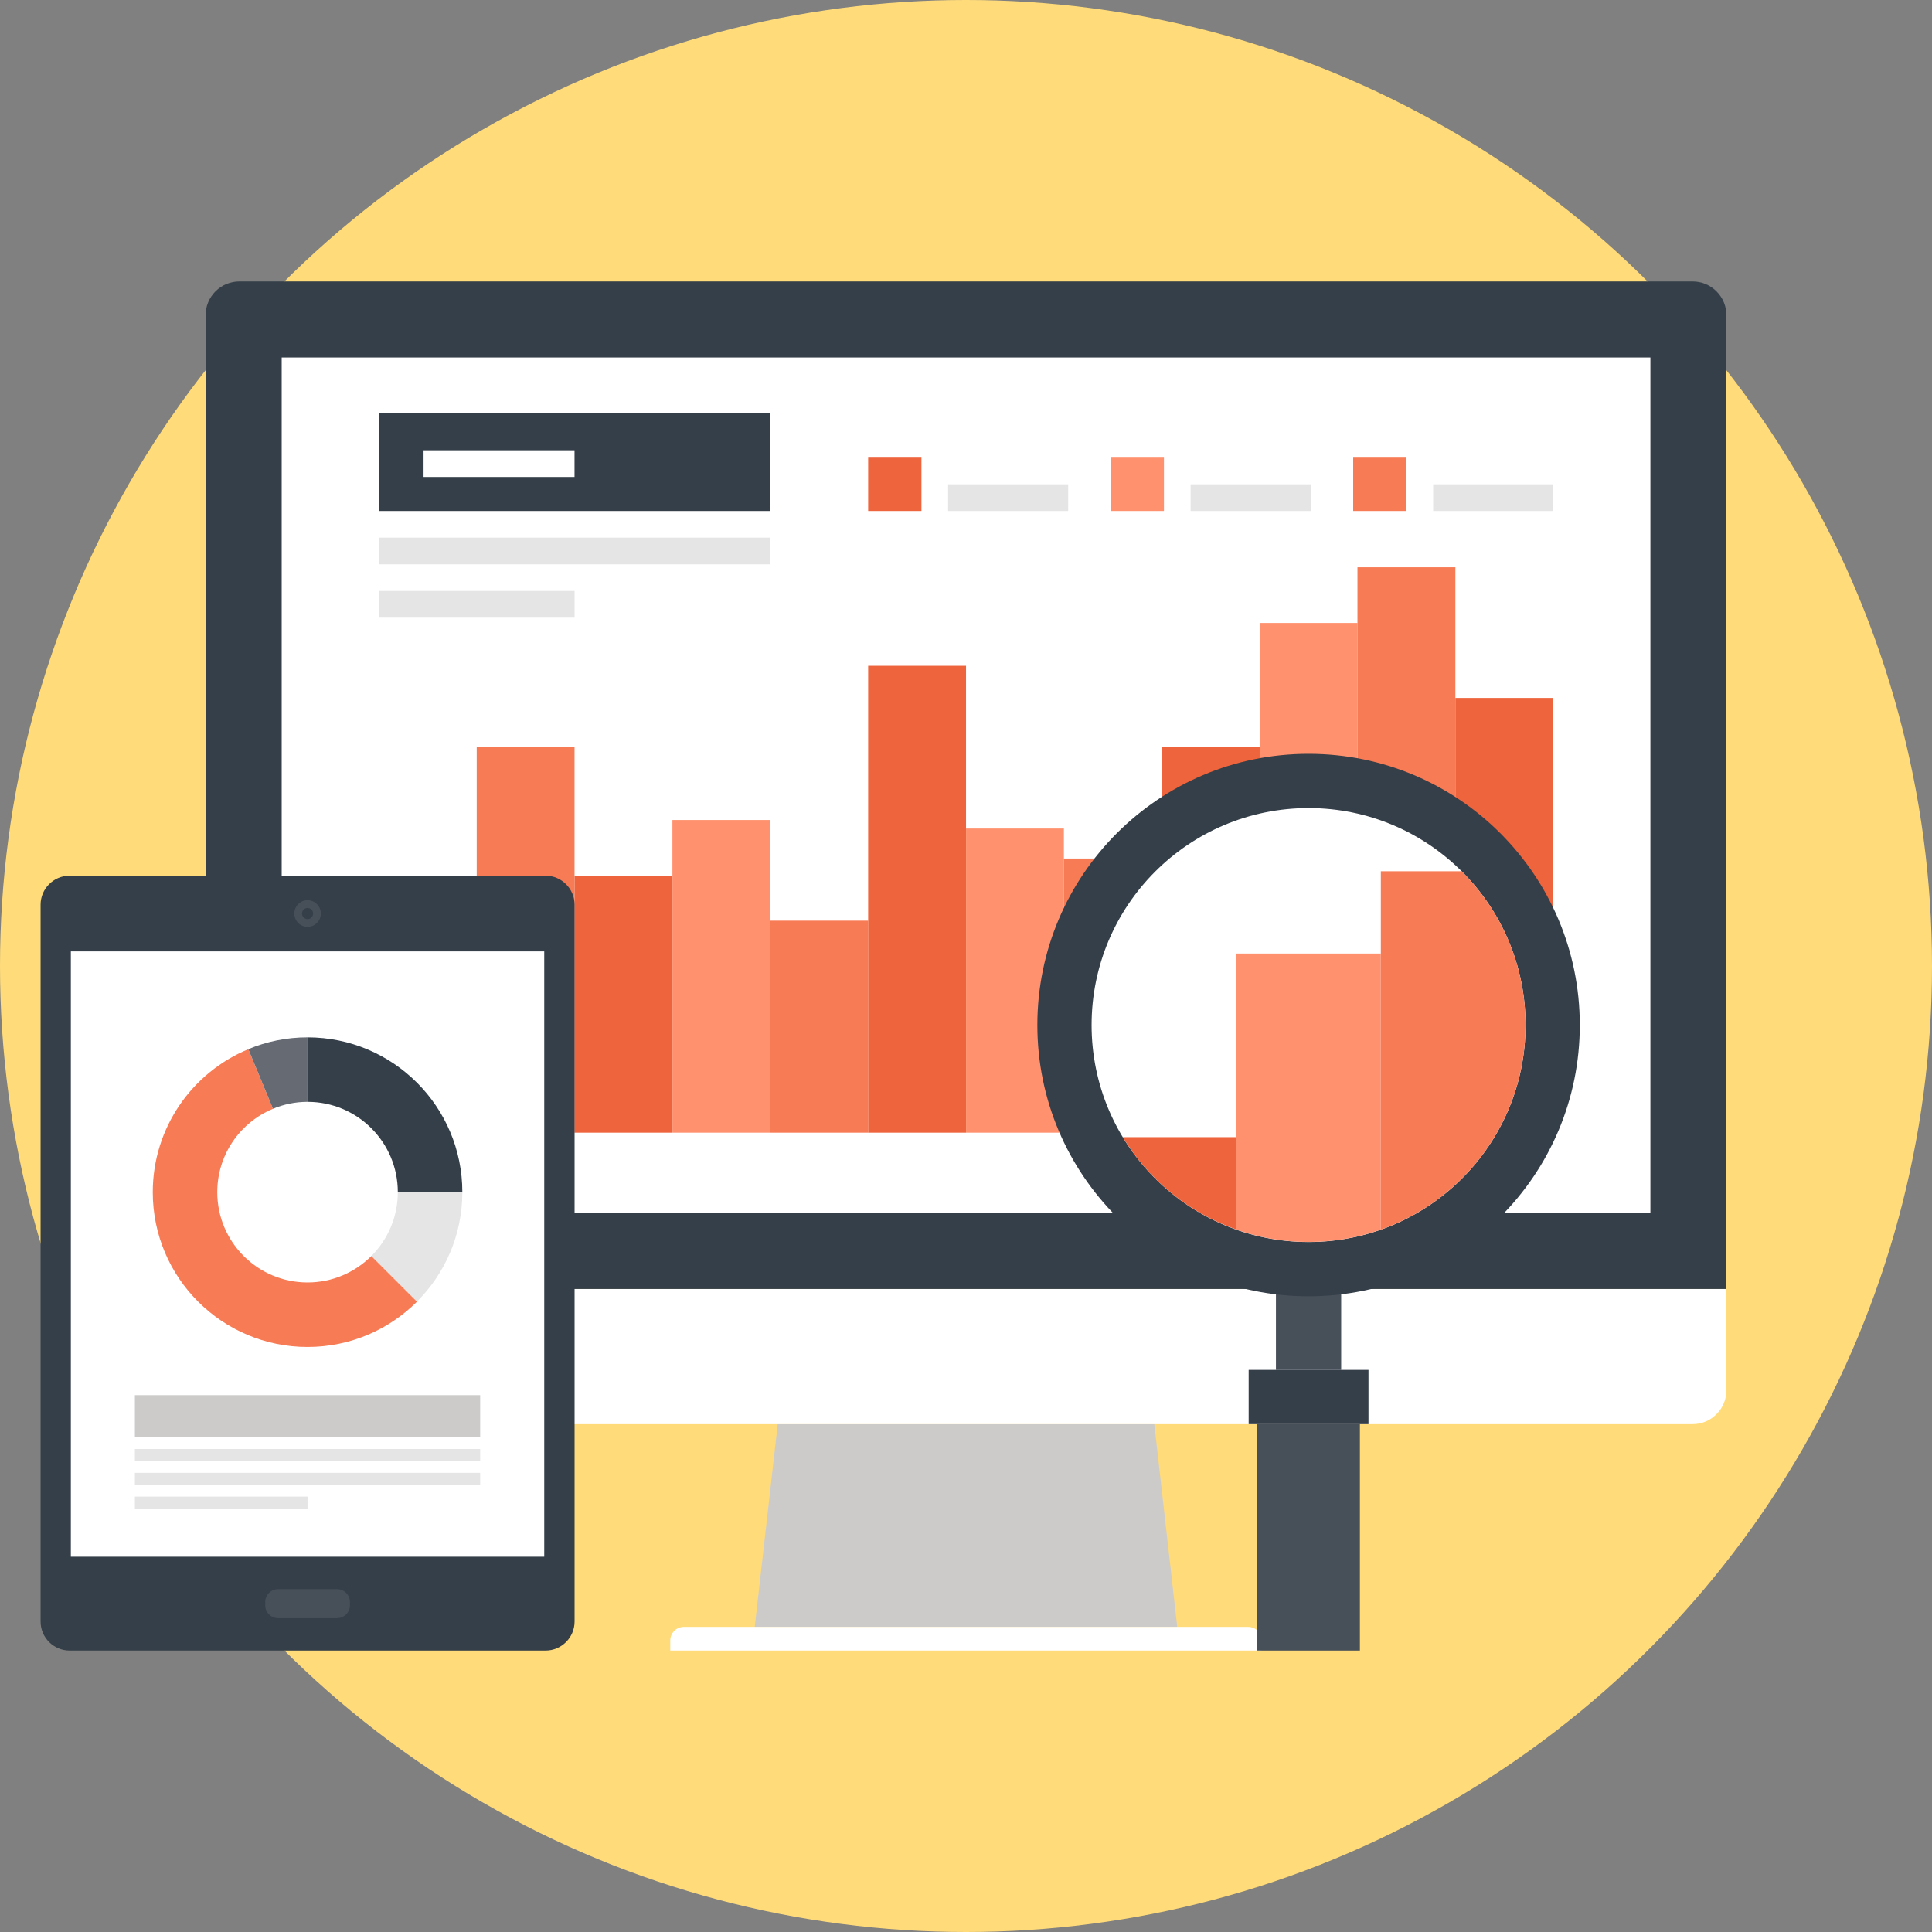 <?xml version="1.0" encoding="UTF-8"?><svg xmlns="http://www.w3.org/2000/svg" xmlns:xlink="http://www.w3.org/1999/xlink" height="155.0" preserveAspectRatio="xMidYMid meet" version="1.0" viewBox="0.0 0.0 155.0 155.0" width="155.0" zoomAndPan="magnify"><rect x="0.0" y="0.0" width="155.0" height="155.0" fill="#808080" stroke="none"/><g><g id="change1_1"><circle cx="77.5" cy="77.5" fill="#FFDB79" r="77.5"/></g><g><g><g><g id="change2_1"><path d="M94.448 130.523L60.551 130.523 62.396 114.257 92.607 114.257z" fill="#CCCBCA"/></g><g id="change3_1"><path d="M101.223,132.42H53.774v-0.809c0-0.277,0.106-0.557,0.319-0.771c0.205-0.211,0.486-0.317,0.766-0.317 h45.282c0.273,0,0.555,0.106,0.764,0.317c0.213,0.214,0.316,0.493,0.316,0.771v0.809H101.223z" fill="#FFF"/></g></g><g><g id="change3_4"><path d="M138.505,111.547c0,0.693-0.265,1.391-0.799,1.913c-0.526,0.531-1.218,0.797-1.914,0.797H19.203 c-0.691,0-1.383-0.266-1.913-0.797c-0.529-0.522-0.795-1.22-0.795-1.913v-8.137h122.01V111.547z" fill="#FFF"/></g><g id="change4_5"><path d="M138.505,25.291c0-0.698-0.265-1.39-0.799-1.921c-0.526-0.526-1.218-0.79-1.914-0.79H19.203 c-0.691,0-1.383,0.264-1.913,0.79c-0.529,0.531-0.795,1.223-0.795,1.921v78.119h122.01V25.291z" fill="#353F49"/></g><g id="change3_5"><path d="M22.599 28.68H132.407V97.302H22.599z" fill="#FFF"/></g></g><g><g><g id="change5_2"><path d="M30.393 79.532H38.247V90.872H30.393z" fill="#FF916E"/></g><g id="change6_3"><path d="M38.246 59.944H46.094V90.872H38.246z" fill="#F77B55"/></g><g id="change7_3"><path d="M46.094 70.254H53.948V90.872H46.094z" fill="#EE643C"/></g><g id="change5_3"><path d="M53.947 65.787H61.8V90.872H53.947z" fill="#FF916E"/></g><g id="change6_4"><path d="M61.8 73.862H69.651V90.872H61.8z" fill="#F77B55"/></g><g id="change7_4"><path d="M69.65 53.415H77.503V90.872H69.65z" fill="#EE643C"/></g><g id="change5_4"><path d="M77.503 66.472H85.352V90.872H77.503z" fill="#FF916E"/></g><g id="change6_5"><path d="M85.352 68.878H93.208V90.872H85.352z" fill="#F77B55"/></g><g id="change7_5"><path d="M93.208 59.944H101.059V90.872H93.208z" fill="#EE643C"/></g><g id="change5_5"><path d="M101.059 49.979H108.908V90.873H101.059z" fill="#FF916E"/></g><g id="change6_6"><path d="M108.906 45.512H116.761V90.872H108.906z" fill="#F77B55"/></g><g id="change7_6"><path d="M116.762 55.994H124.614V90.872H116.762z" fill="#EE643C"/></g></g><g><g><g id="change7_1"><path d="M69.65 36.717H73.926V40.995H69.65z" fill="#EE643C"/></g><g id="change8_2"><path d="M76.065 38.854H85.698V40.995H76.065z" fill="#E6E5E5"/></g></g><g><g id="change5_6"><path d="M89.105 36.717H93.381V40.995H89.105z" fill="#FF916E"/></g><g id="change8_4"><path d="M95.521 38.854H105.152V40.995H95.521z" fill="#E6E5E5"/></g></g><g><g id="change6_7"><path d="M108.563 36.717H112.84V40.995H108.563z" fill="#F77B55"/></g><g id="change8_5"><path d="M114.979 38.854H124.614V40.995H114.979z" fill="#E6E5E5"/></g></g></g><g><g><g id="change4_2"><path d="M30.393 33.146H61.8V40.995H30.393z" fill="#353F49"/></g></g><g id="change3_2"><path d="M33.982 36.125H46.093V38.266H33.982z" fill="#FFF"/></g></g><g fill="#E6E5E5" id="change8_3"><path d="M30.393 43.134H61.8V45.273H30.393z" fill="inherit"/><path d="M30.393 47.41H46.097V49.551H30.393z" fill="inherit"/></g></g></g><g><g id="change9_1"><path d="M102.366 103.52H107.599V109.905H102.366z" fill="#474F59"/></g><g id="change4_3"><path d="M126.743,82.239c0,12.018-9.742,21.759-21.763,21.759c-12.014,0-21.756-9.741-21.756-21.759 c0-12.019,9.742-21.762,21.756-21.762C117.001,60.478,126.743,70.221,126.743,82.239z" fill="#353F49"/></g><g id="change3_3"><path d="M122.393,82.239c0,9.614-7.793,17.405-17.408,17.405s-17.409-7.791-17.409-17.405 c0-9.618,7.794-17.409,17.409-17.409S122.393,72.621,122.393,82.239z" fill="#FFF"/></g><g id="change9_2"><path d="M100.859 114.257H109.101V132.42H100.859z" fill="#474F59"/></g><g id="change4_4"><path d="M100.177 109.902H109.79V114.256H100.177z" fill="#353F49"/></g><g><g id="change7_2"><path d="M99.18,91.23v7.409c-3.83-1.34-7.029-3.989-9.1-7.409H99.18z" fill="#EE643C"/></g><g id="change5_1"><path d="M110.78,76.5v22.15c-1.811,0.64-3.771,0.989-5.8,0.989c-2.03,0-3.99-0.35-5.801-1V76.5H110.78z" fill="#FF916E"/></g><g id="change6_2"><path d="M122.39,82.24c0,7.58-4.84,14.02-11.609,16.41V69.9h6.479C120.43,73.05,122.39,77.41,122.39,82.24z" fill="#F77B55"/></g></g></g><g><g id="change4_6"><path d="M3.256,72.585c0-1.283,1.045-2.331,2.33-2.331h38.183c1.279,0,2.328,1.048,2.328,2.331v57.506 c0,1.283-1.049,2.329-2.328,2.329H5.586c-1.285,0-2.33-1.046-2.33-2.329V72.585z" fill="#353F49"/></g><g id="change9_3"><path d="M22.314,129.822c-0.57,0-1.037-0.465-1.037-1.035v-0.258c0-0.571,0.467-1.038,1.037-1.038h4.726 c0.569,0,1.036,0.467,1.036,1.038v0.258c0,0.57-0.467,1.035-1.036,1.035H22.314z" fill="#474F59"/></g><g id="change9_4"><path d="M24.672,74.357c-0.59,0-1.06-0.477-1.06-1.068c0-0.583,0.47-1.068,1.06-1.068 c0.587,0,1.069,0.485,1.069,1.068C25.741,73.881,25.259,74.357,24.672,74.357z" fill="#474F59"/></g><g id="change4_7"><circle cx="24.676" cy="73.292" fill="#353F49" r=".445"/></g><g id="change3_6"><path d="M5.684 76.328H43.663V124.892H5.684z" fill="#FFF"/></g><g><g><g id="change8_6"><path d="M10.822 116.251H38.523V117.205H10.822z" fill="#E6E5E5"/></g><g id="change2_2"><path d="M10.822 111.93H38.523V115.295H10.822z" fill="#CCCBCA"/></g><g id="change8_7"><path d="M10.822 118.162H38.523V119.116H10.822z" fill="#E6E5E5"/></g><g id="change8_8"><path d="M10.822 120.07H24.673V121.025H10.822z" fill="#E6E5E5"/></g></g></g><g><g id="change8_1"><path d="M31.916,95.645c0,2.002-0.811,3.811-2.123,5.121l3.66,3.66c2.25-2.248,3.639-5.354,3.639-8.781H31.916 L31.916,95.645z" fill="#E6E5E5"/></g><g id="change6_1"><path d="M29.792,100.77c-1.311,1.308-3.121,2.119-5.119,2.119c-4.001,0-7.242-3.244-7.242-7.244 c0-3.02,1.846-5.604,4.469-6.689l-1.979-4.781c-4.499,1.861-7.665,6.299-7.665,11.473c0,6.857,5.562,12.416,12.416,12.416 c3.426,0,6.534-1.388,8.781-3.633L29.792,100.77z" fill="#F77B55"/></g><g id="change10_1"><path d="M24.672,88.398v-5.174c-1.681,0-3.286,0.336-4.751,0.947l1.979,4.781 C22.756,88.6,23.688,88.398,24.672,88.398z" fill="#656A73"/></g><g id="change4_1"><path d="M24.673,88.398c4.002,0,7.243,3.242,7.243,7.244l0,0h5.176c0-6.858-5.56-12.418-12.42-12.418 L24.673,88.398L24.673,88.398z" fill="#353F49"/></g></g></g></g></g></svg>